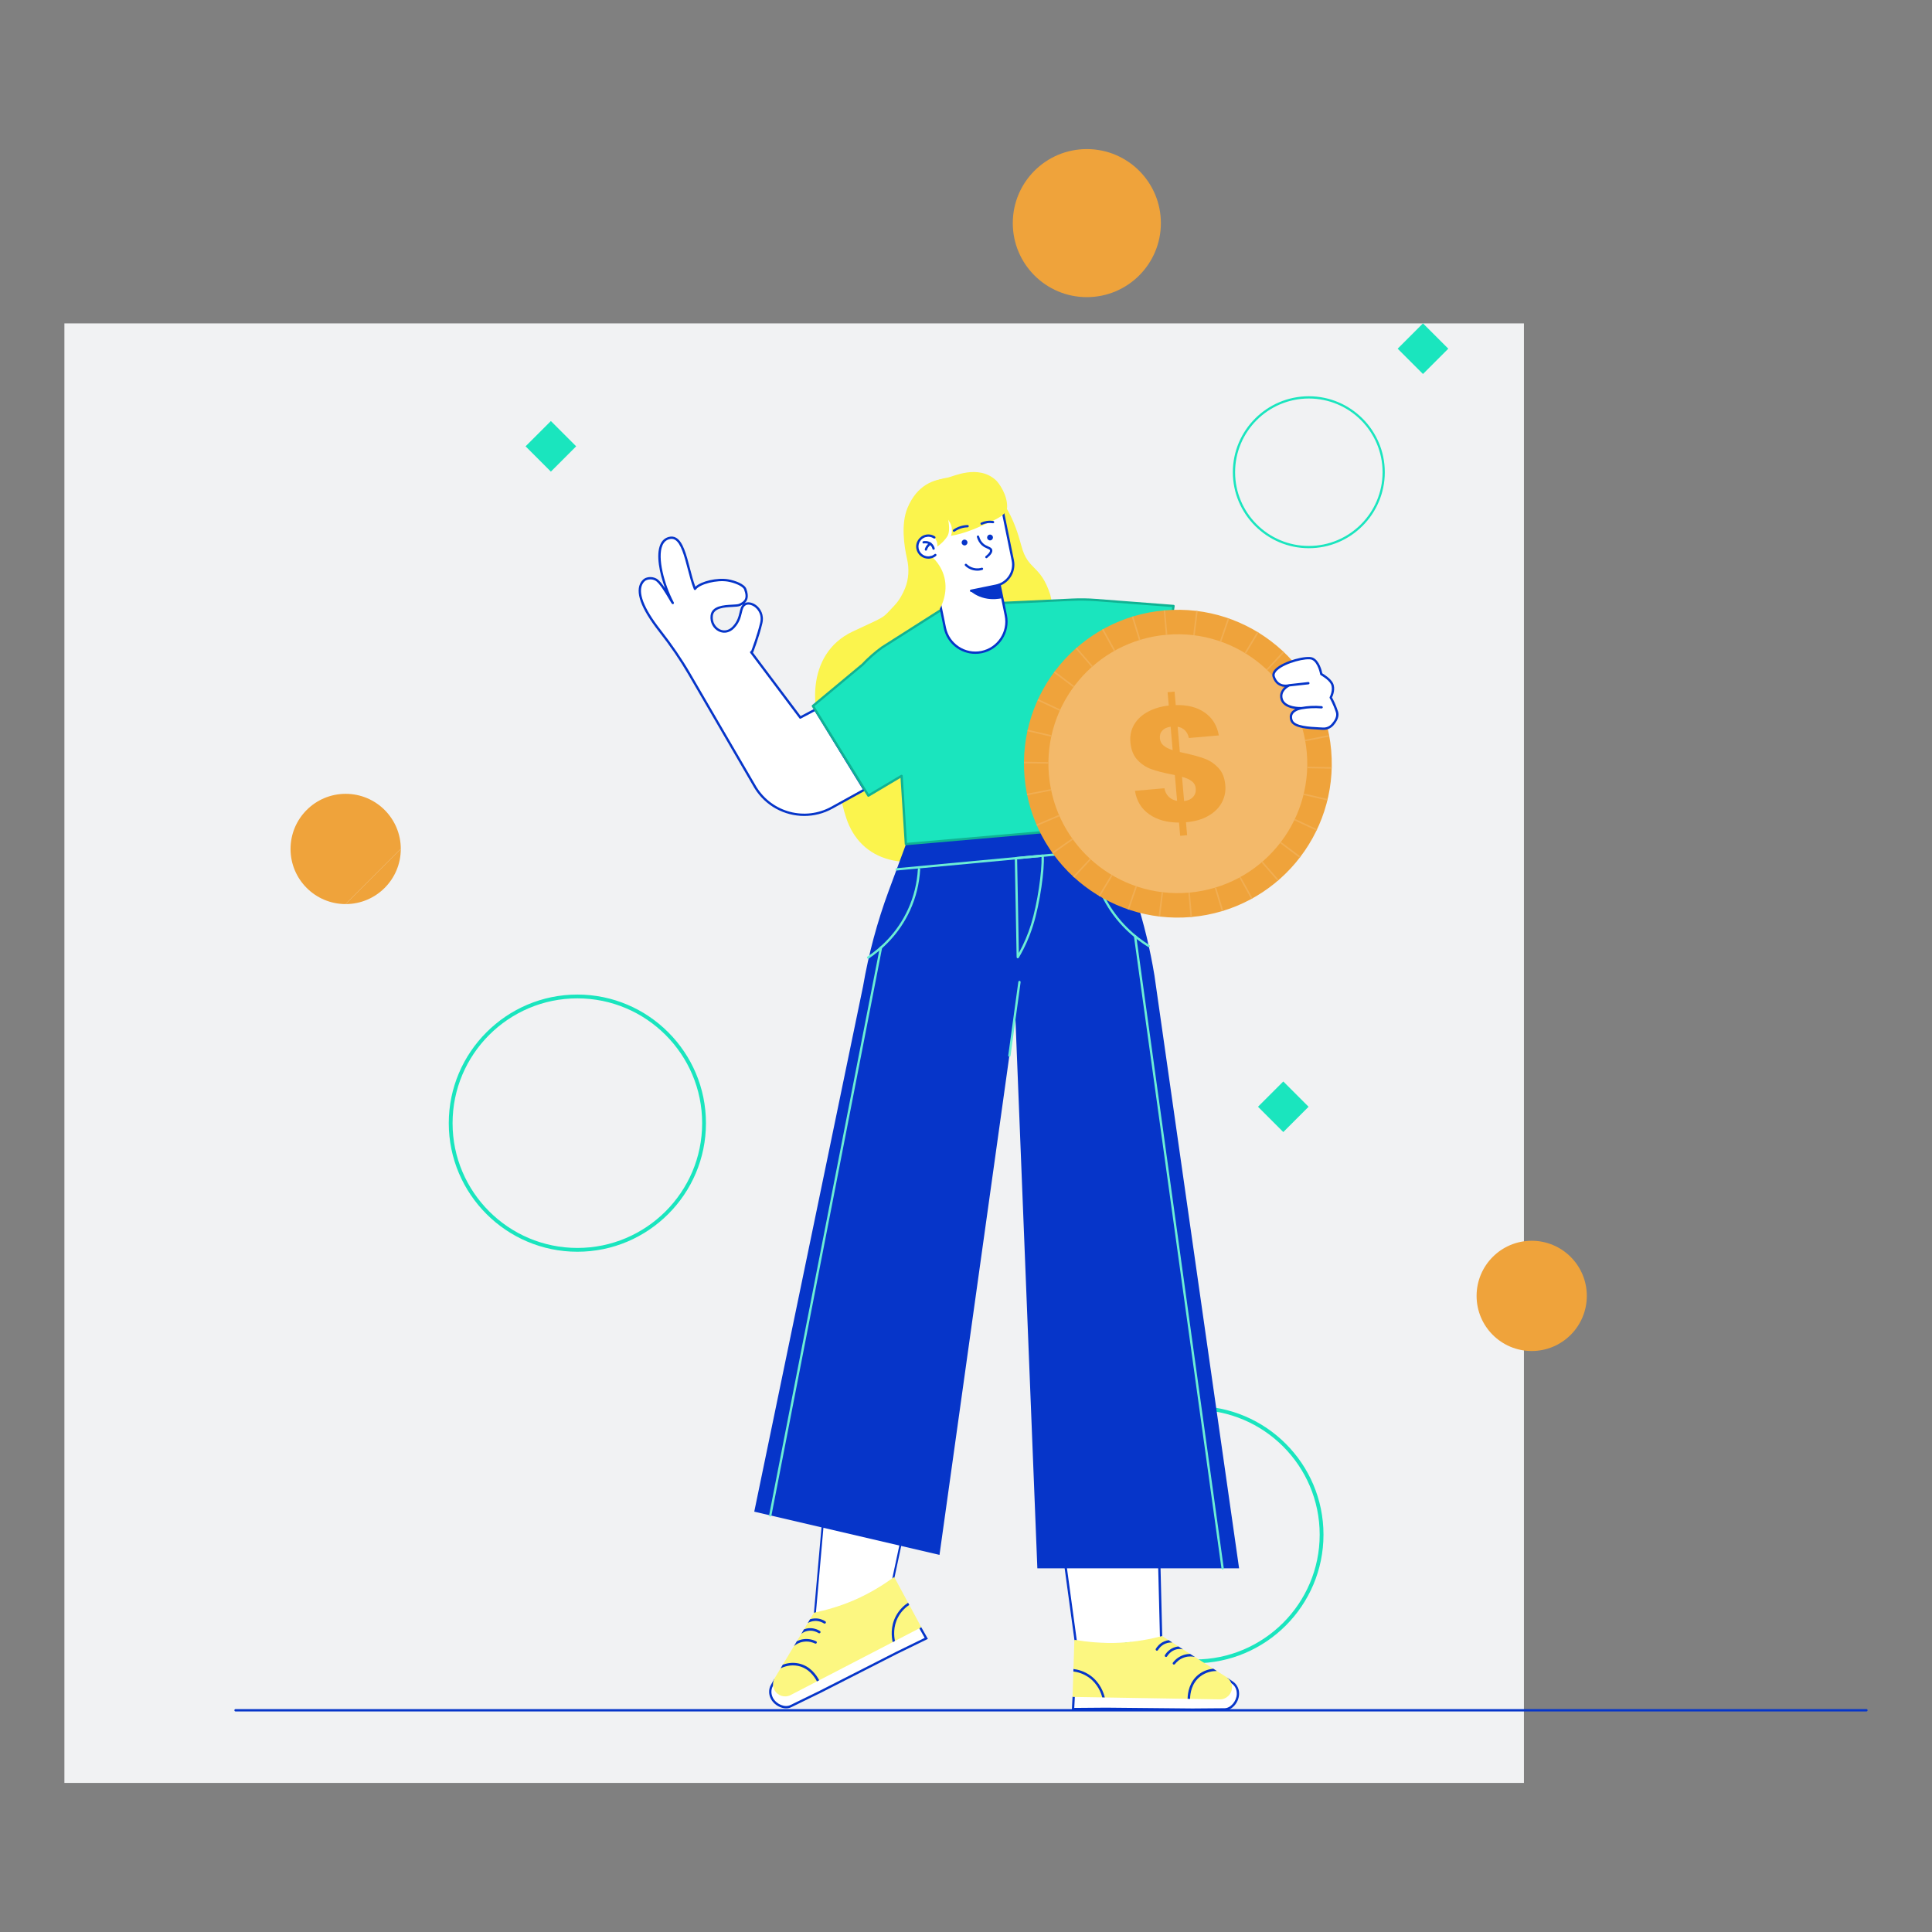 <?xml version="1.0" encoding="UTF-8"?>
<!DOCTYPE svg PUBLIC "-//W3C//DTD SVG 1.1//EN" "http://www.w3.org/Graphics/SVG/1.1/DTD/svg11.dtd">
<!-- Creator: CorelDRAW 2020 (64-Bit) -->
<svg xmlns="http://www.w3.org/2000/svg" xml:space="preserve" width="600px" height="600px" version="1.1" style="shape-rendering:geometricPrecision; text-rendering:geometricPrecision; image-rendering:optimizeQuality; fill-rule:evenodd; clip-rule:evenodd"
viewBox="0 0 600 600"
 xmlns:xlink="http://www.w3.org/1999/xlink"
 xmlns:xodm="http://www.corel.com/coreldraw/odm/2003">
 <rect x="0" y="0" width="600" height="600" fill="#808080" stroke="none"/>
 <defs>
  <style type="text/css">
   <![CDATA[
    .fil5 {fill:#0635C9;fill-rule:nonzero}
    .fil8 {fill:#10B293;fill-rule:nonzero}
    .fil1 {fill:#1AE5BE;fill-rule:nonzero}
    .fil3 {fill:#6CEED5;fill-rule:nonzero}
    .fil2 {fill:#EFA33B;fill-rule:nonzero}
    .fil10 {fill:#F1AE53;fill-rule:nonzero}
    .fil0 {fill:#F1F2F3;fill-rule:nonzero}
    .fil9 {fill:#F3B96A;fill-rule:nonzero}
    .fil7 {fill:#FBF44D;fill-rule:nonzero}
    .fil6 {fill:#FCF781;fill-rule:nonzero}
    .fil4 {fill:white;fill-rule:nonzero}
   ]]>
  </style>
 </defs>
 <g id="Capa_x0020_1">
  <g id="_2303272042464">
   <polygon class="fil0" points="473.27,553.7 20,553.7 20,100.43 473.27,100.43 "/>
   <path class="fil1" d="M406.47 123.76c-12.63,0 -22.9,10.27 -22.9,22.89 0,12.63 10.27,22.9 22.9,22.9 12.63,0 22.9,-10.27 22.9,-22.9 0,-12.62 -10.27,-22.89 -22.9,-22.89zm0 46.49c-13.01,0 -23.6,-10.59 -23.6,-23.6 0,-13.01 10.59,-23.59 23.6,-23.59 13.01,0 23.59,10.58 23.59,23.59 0,13.01 -10.58,23.6 -23.59,23.6z"/>
   <path class="fil1" d="M371.09 437.85c-21.37,0 -38.76,17.38 -38.76,38.75 0,21.37 17.39,38.76 38.76,38.76 21.37,0 38.75,-17.39 38.75,-38.76 0,-21.37 -17.38,-38.75 -38.75,-38.75zm0 78.69c-22.02,0 -39.94,-17.92 -39.94,-39.94 0,-22.02 17.92,-39.93 39.94,-39.93 22.02,0 39.93,17.91 39.93,39.93 0,22.02 -17.91,39.94 -39.93,39.94z"/>
   <path class="fil2" d="M360.52 69.29c0,12.7 -10.3,22.99 -23,22.99 -12.7,0 -22.99,-10.29 -22.99,-22.99 0,-12.7 10.29,-22.99 22.99,-22.99 12.7,0 23,10.29 23,22.99z"/>
   <path class="fil2" d="M492.8 402.45c0,9.45 -7.66,17.12 -17.12,17.12 -9.45,0 -17.11,-7.67 -17.11,-17.12 0,-9.45 7.66,-17.12 17.11,-17.12 9.46,0 17.12,7.67 17.12,17.12z"/>
   <polygon class="fil1" points="398.54,351.57 390.68,343.71 398.54,335.86 406.39,343.71 "/>
   <polygon class="fil1" points="171.08,146.47 163.22,138.61 171.08,130.76 178.93,138.61 "/>
   <polygon class="fil1" points="441.92,116.15 434.06,108.29 441.92,100.43 449.78,108.29 "/>
   <path class="fil3" d="M188.56 196.11c0,0.1 -0.02,0.17 -0.04,0.23l0.04 -0.23z"/>
   <path class="fil4" d="M285.47 505.64l1.7 3.02 -40.93 20.49c0,0 -3.06,2.16 -5.86,-1.33 -2.79,-3.48 2.31,-8.45 2.31,-8.45l42.78 -13.73z"/>
   <path class="fil4" d="M256.17 462.48l-2.84 38.49c0,0 5.61,-1 13.28,-4.62 7.68,-3.62 11.1,-6.6 11.1,-6.6l4.94 -24.41 -26.12 -3.14c-0.18,-0.02 -0.34,0.11 -0.36,0.28z"/>
   <path class="fil5" d="M288.16 508.97l-9.58 4.67 -23.86 12.17 -0.51 0.24 -8.48 4.14c-2.02,0.99 -5.02,-0.21 -6.28,-2.52 -0.08,-0.14 -0.14,-0.28 -0.2,-0.42 -0.25,-0.56 -0.39,-1.17 -0.39,-1.8 -0.02,-0.76 0.17,-1.5 0.53,-2.14l1 -1.79c0.1,-0.16 0.31,-0.23 0.48,-0.13 0.17,0.09 0.23,0.31 0.14,0.48l-1 1.79c-0.3,0.53 -0.45,1.15 -0.44,1.78 0,0.54 0.12,1.05 0.33,1.53 0.05,0.13 0.11,0.24 0.17,0.36 1.08,1.96 3.67,3.04 5.35,2.22l8.99 -4.38 23.86 -12.16 8.9 -4.35 -1.7 -3.02c-0.1,-0.17 -0.04,-0.38 0.13,-0.48 0.17,-0.1 0.39,-0.03 0.48,0.14l2.08 3.67z"/>
   <path class="fil5" d="M277.68 490.34c-0.03,0.03 -0.07,0.05 -0.11,0.07 -0.18,0.07 -0.39,-0.02 -0.46,-0.21l6.08 -28.51c-0.07,-0.18 0.02,-0.39 0.21,-0.46 0.19,-0.07 0.39,0.03 0.46,0.21l-6.08 28.51c0.06,0.14 0.01,0.3 -0.1,0.39z"/>
   <path class="fil5" d="M253.33 500.97c-0.02,0.02 -0.05,0.04 -0.07,0.05 -0.18,0.09 -0.4,0.02 -0.48,-0.16l3.66 -41.46c0.1,-0.26 -0.01,-0.39 0.17,-0.48 0,0 0,0 0,0 0.23,-0.11 0.49,0.11 0.45,0.36l-3.64 41.26c0.07,0.15 0.03,0.33 -0.09,0.43z"/>
   <path class="fil6" d="M277.71 489.75l4.3 7.99 0.01 0.02 0.27 0.49 0.09 0.16 3.74 6.96 -8.18 4.25 -0.7 0.36 -22.84 11.84 -0.25 0.13 -0.01 0.01 -0.43 0.22 -0.05 0.02 -0.01 0.01 -8.11 4.2c-1.84,0.95 -4.1,0.23 -5.05,-1.6 -0.06,-0.11 -0.11,-0.23 -0.15,-0.34 -0.2,-0.49 -0.29,-1 -0.27,-1.52 0.02,-0.64 0.21,-1.27 0.55,-1.83l1.8 -2.99 0.68 -1.15 1.57 -2.61 0.02 -0.02 0.28 -0.48 1.6 -2.67 0 0 0.29 -0.48 0.03 -0.04 0.22 -0.37 0.06 -0.12 0.31 -0.5 0.64 -1.07 0.02 -0.03 0.29 -0.48 0.41 -0.7c0,0 0,0 0.01,-0.01l0.83 -1.39 0.08 -0.12 0.01 -0.01 0.2 -0.34 0.08 -0.14 0.8 -1.34 0.01 0 0.7 -1.18 1.22 -2.03c3.48,-0.73 8,-1.96 12.6,-3.95 5.03,-2.18 9.28,-4.94 12.33,-7.15z"/>
   <path class="fil5" d="M254.4 521.82l-0.25 0.13 -0.01 0.01 -0.43 0.22c-0.81,-1.58 -2.6,-4.12 -5.84,-4.81 -2.37,-0.51 -4.41,0.23 -5.45,0.76l0.68 -1.15c1.23,-0.44 2.97,-0.8 4.93,-0.38 3.54,0.76 5.48,3.51 6.37,5.22z"/>
   <path class="fil5" d="M253.63 510.23c-0.02,0.05 -0.05,0.09 -0.09,0.13 -0.12,0.1 -0.28,0.13 -0.43,0.05 -0.65,-0.32 -1.99,-0.81 -3.64,-0.54 -1.34,0.21 -2.31,0.84 -2.9,1.33l0.29 -0.48 0.03 -0.04 0.22 -0.37 0.06 -0.12 0.31 -0.5c0.53,-0.26 1.15,-0.48 1.87,-0.6 1.86,-0.3 3.37,0.26 4.1,0.62 0.2,0.1 0.28,0.33 0.18,0.52z"/>
   <path class="fil5" d="M254.77 507.05c-0.02,0.04 -0.05,0.07 -0.08,0.09 -0.12,0.11 -0.31,0.13 -0.46,0.04 -0.51,-0.32 -1.88,-1.02 -3.53,-0.66 -0.67,0.14 -1.3,0.44 -1.85,0.88l0.83 -1.39c0.28,-0.11 0.56,-0.19 0.85,-0.26 1.93,-0.42 3.52,0.4 4.11,0.76 0.18,0.12 0.24,0.36 0.13,0.54z"/>
   <path class="fil5" d="M256.43 504.06c-0.02,0.03 -0.04,0.06 -0.07,0.08 -0.13,0.11 -0.32,0.13 -0.47,0.03 -0.5,-0.32 -1.53,-0.84 -2.87,-0.77 -0.95,0.05 -1.69,0.38 -2.16,0.66l0.7 -1.18c0.46,-0.15 0.94,-0.24 1.41,-0.26 1.57,-0.09 2.77,0.52 3.34,0.89 0.18,0.12 0.23,0.36 0.12,0.55z"/>
   <path class="fil5" d="M282.01 497.74l0.01 0.02 0.27 0.49 0.09 0.16c-1.08,0.72 -2.47,1.93 -3.47,3.81 -1.6,2.99 -1.27,5.97 -0.97,7.4l-0.7 0.36c-0.33,-1.41 -0.8,-4.76 1,-8.12 1.09,-2.04 2.61,-3.36 3.77,-4.12z"/>
   <path class="fil4" d="M333.8 526.94l-0.18 3.47 45.77 0.11c0,0 3.7,0.56 4.65,-3.8 0.95,-4.37 -5.83,-6.55 -5.83,-6.55l-44.41 6.77z"/>
   <path class="fil4" d="M359.5 484.17l0.99 24.27c0,0 -5.47,1.6 -13.95,1.78 -8.49,0.18 -12.88,-0.96 -12.88,-0.96l-3.85 -28.28 29.69 3.19z"/>
   <path class="fil5" d="M332.87 531.12l10.66 -0.08 26.78 0.26 0.56 -0.01 9.44 -0.07c2.25,-0.02 4.4,-2.43 4.5,-5.06 0,-0.16 0,-0.31 -0.01,-0.46 -0.02,-0.61 -0.17,-1.22 -0.45,-1.79 -0.33,-0.68 -0.82,-1.26 -1.43,-1.67l-1.69 -1.16c-0.16,-0.11 -0.38,-0.07 -0.49,0.09 -0.11,0.16 -0.07,0.39 0.09,0.5l1.69 1.15c0.51,0.35 0.92,0.83 1.2,1.4 0.23,0.48 0.35,0.99 0.37,1.52 0.01,0.13 0.02,0.26 0.01,0.4 -0.09,2.23 -1.93,4.36 -3.8,4.37l-10 0.08 -26.77 -0.26 -9.91 0.08 0.18 -3.47c0.01,-0.19 -0.14,-0.36 -0.33,-0.37 -0.2,-0.01 -0.37,0.14 -0.38,0.33l-0.22 4.22z"/>
   <path class="fil5" d="M333.96 509.78c0.04,0 0.08,0.01 0.12,0 0.2,-0.02 0.34,-0.19 0.32,-0.39l-4.53 -33.29c-0.02,-0.2 -0.2,-0.34 -0.4,-0.32 -0.19,0.02 -0.34,0.2 -0.32,0.39l4.54 33.29c0.01,0.16 0.12,0.28 0.27,0.32z"/>
   <path class="fil5" d="M360.49 508.44c0.03,0.01 0.06,0.01 0.09,0.01 0.2,0 0.36,-0.16 0.36,-0.36l-0.72 -29.03c0,-0.2 -0.16,-0.36 -0.36,-0.36 -0.2,0 -0.36,0.16 -0.36,0.36l0.72 29.04c0,0.16 0.11,0.3 0.27,0.34z"/>
   <path class="fil6" d="M333.66 509.26l-0.29 9.06 0 0.03 -0.02 0.55 -0.01 0.19 -0.25 7.9 9.22 0.15 0.79 0.02 25.71 0.43 0.29 0 0.01 0 0.48 0.01 0.06 0 0.02 0 9.13 0.15c2.07,0.03 3.77,-1.62 3.81,-3.68 0,-0.13 -0.01,-0.26 -0.02,-0.38 -0.04,-0.52 -0.19,-1.02 -0.44,-1.48 -0.3,-0.56 -0.75,-1.04 -1.3,-1.39l-2.95 -1.88 -1.12 -0.72 -2.56 -1.64 -0.03 -0.01 -0.47 -0.3 -2.62 -1.68 0 0 -0.47 -0.3 -0.05 -0.03 -0.36 -0.23 -0.11 -0.07 -0.5 -0.32 -1.05 -0.67 -0.03 -0.02 -0.47 -0.3 -0.68 -0.44 -0.01 -0.01 -1.37 -0.87 -0.12 -0.07 -0.02 -0.01 -0.33 -0.22 -0.13 -0.08 -1.32 -0.84 0 -0.01 -1.16 -0.73 -2 -1.28c-3.43,0.89 -8.02,1.81 -13.03,2.08 -5.47,0.28 -10.51,-0.29 -14.23,-0.91z"/>
   <path class="fil5" d="M368.82 527.59l0.28 0 0.01 0 0.48 0.01c0.03,-1.78 0.5,-4.85 3.09,-6.91 1.9,-1.51 4.05,-1.76 5.22,-1.75l-1.12 -0.72c-1.3,0.15 -3.02,0.6 -4.59,1.85 -2.83,2.26 -3.34,5.59 -3.37,7.52z"/>
   <path class="fil5" d="M364.34 516.87c0.05,0.04 0.09,0.06 0.14,0.07 0.15,0.04 0.31,-0.01 0.41,-0.14 0.44,-0.58 1.42,-1.62 3.02,-2.11 1.29,-0.4 2.44,-0.28 3.19,-0.1l-0.47 -0.3 -0.05 -0.03 -0.36 -0.23 -0.11 -0.07 -0.5 -0.32c-0.59,0 -1.25,0.09 -1.94,0.3 -1.8,0.56 -2.9,1.73 -3.4,2.38 -0.13,0.18 -0.1,0.42 0.07,0.55z"/>
   <path class="fil5" d="M361.91 514.53c0.04,0.02 0.07,0.03 0.11,0.04 0.16,0.05 0.34,-0.02 0.43,-0.17 0.32,-0.51 1.23,-1.75 2.87,-2.17 0.66,-0.16 1.36,-0.17 2.05,-0.02l-1.37 -0.88c-0.29,0.03 -0.59,0.07 -0.88,0.15 -1.91,0.48 -2.97,1.92 -3.34,2.51 -0.11,0.18 -0.05,0.42 0.13,0.54z"/>
   <path class="fil5" d="M359.09 512.59c0.03,0.01 0.07,0.03 0.1,0.04 0.17,0.04 0.34,-0.03 0.43,-0.18 0.31,-0.51 1,-1.44 2.23,-1.98 0.87,-0.37 1.68,-0.41 2.23,-0.37l-1.16 -0.73c-0.47,0.07 -0.94,0.2 -1.38,0.39 -1.43,0.62 -2.24,1.7 -2.59,2.29 -0.11,0.19 -0.04,0.42 0.14,0.54z"/>
   <path class="fil5" d="M333.37 518.32l0 0.03 -0.02 0.55 -0.01 0.19c1.28,0.16 3.08,0.63 4.81,1.86 2.76,1.97 3.8,4.78 4.16,6.19l0.79 0.02c-0.34,-1.41 -1.41,-4.62 -4.51,-6.83 -1.89,-1.34 -3.84,-1.84 -5.22,-2.01z"/>
   <path class="fil7" d="M281.7 173.63c0.69,3 0.53,6.16 -0.61,9.02 -0.73,1.82 -1.79,3.78 -3.32,5.39 -4.07,4.29 -2.1,3 -12.9,8.06 -15.04,7.04 -13.19,26.14 -7.83,34.71 5.37,8.58 1.99,11.96 5.8,23.33 4.4,13.08 18.17,18 38.6,9.03 20.42,-8.97 27.77,-69.17 24.69,-78.59 -3.07,-9.42 -6.88,-7.26 -8.93,-15.06 -2.05,-7.81 -5.23,-14.57 -10.13,-17.57 -4.89,-2.99 -19.45,-7.96 -25.21,5.72 -2.12,5.01 -1.08,11.91 -0.16,15.96z"/>
   <path class="fil5" d="M234.24 469.46l57.53 13.42 23.52 -168.02 6.87 172.2 62.65 0 -26.28 -184.07c-1.33,-8.15 -3.27,-16.19 -5.8,-24.05l-5.7 -22.53 -65.65 5.71 -5.39 14.55c-3.56,9.63 -6.23,19.56 -7.97,29.68l-33.78 163.11z"/>
   <path class="fil3" d="M313.47 328.18c-0.01,0 -0.03,0 -0.05,0 -0.19,-0.03 -0.33,-0.21 -0.3,-0.41l3.13 -22.84c0.02,-0.2 0.21,-0.33 0.4,-0.31 0.2,0.03 0.33,0.21 0.31,0.41l-3.13 22.84c-0.03,0.18 -0.18,0.31 -0.36,0.31z"/>
   <path class="fil3" d="M278.46 270.34c-0.18,0 -0.33,-0.14 -0.35,-0.32 -0.02,-0.2 0.12,-0.37 0.32,-0.39l70.33 -6.59c0.21,-0.02 0.38,0.13 0.4,0.33 0.01,0.19 -0.13,0.37 -0.33,0.39l-70.33 6.58c-0.01,0 -0.02,0 -0.04,0z"/>
   <path class="fil3" d="M315.88 266.84c0.09,4.48 0.18,9.76 0.28,15.04 0.08,4.9 0.17,9.81 0.25,14.07 1.55,-2.81 2.81,-5.76 3.76,-8.8 2.07,-6.65 3.45,-16.7 3.29,-21.02l-7.58 0.71zm0.2 30.77c-0.03,0 -0.06,0 -0.09,-0.01 -0.15,-0.04 -0.26,-0.18 -0.27,-0.34 -0.09,-4.55 -0.19,-9.96 -0.28,-15.37 -0.1,-5.41 -0.19,-10.82 -0.29,-15.37 0,-0.18 0.14,-0.34 0.33,-0.36l8.29 -0.78c0.09,-0.01 0.19,0.02 0.27,0.09 0.07,0.06 0.11,0.15 0.12,0.25 0.27,4.23 -1.12,14.61 -3.31,21.64 -1.09,3.51 -2.59,6.9 -4.46,10.07 -0.06,0.12 -0.18,0.18 -0.31,0.18z"/>
   <path class="fil3" d="M269.62 297.73c-0.12,0 -0.23,-0.06 -0.3,-0.16 -0.11,-0.17 -0.07,-0.39 0.1,-0.5 3.87,-2.6 9.2,-7.26 12.59,-14.73 1.77,-3.89 2.79,-8.05 3.04,-12.38 0.01,-0.19 0.16,-0.35 0.38,-0.33 0.2,0.01 0.35,0.18 0.34,0.37 -0.26,4.42 -1.3,8.67 -3.1,12.63 -3.46,7.63 -8.9,12.39 -12.85,15.04 -0.06,0.04 -0.13,0.06 -0.2,0.06z"/>
   <path class="fil3" d="M356.75 294.14c-0.06,0 -0.13,-0.01 -0.18,-0.05 -4.14,-2.56 -9.92,-7.22 -13.94,-14.89 -2.4,-4.59 -3.83,-9.57 -4.24,-14.8 -0.02,-0.2 0.13,-0.37 0.33,-0.39 0.2,-0.01 0.37,0.14 0.38,0.33 0.41,5.13 1.81,10.02 4.17,14.52 3.94,7.53 9.61,12.11 13.67,14.62 0.17,0.11 0.22,0.33 0.12,0.49 -0.07,0.11 -0.19,0.17 -0.31,0.17z"/>
   <path class="fil3" d="M239.21 470.98c-0.02,0 -0.04,0 -0.07,0 -0.19,-0.04 -0.32,-0.23 -0.28,-0.42l34.39 -176.35c0.04,-0.19 0.23,-0.32 0.42,-0.28 0.19,0.04 0.32,0.23 0.28,0.42l-34.38 176.34c-0.04,0.17 -0.19,0.29 -0.36,0.29z"/>
   <path class="fil3" d="M379.7 487.42c-0.18,0 -0.33,-0.13 -0.36,-0.31l-27.18 -196.31c-0.02,-0.19 0.11,-0.38 0.31,-0.4 0.19,-0.03 0.38,0.11 0.4,0.3l27.18 196.31c0.03,0.2 -0.11,0.38 -0.3,0.41 -0.02,0 -0.03,0 -0.05,0z"/>
   <path class="fil4" d="M253.16 220.4l-4.63 2.44 -15.24 -20.29 0.27 -0.07c0,0 1.84,-4.68 2.85,-9 1.02,-4.32 -3.15,-6.91 -5,-5.82 -1.94,1.14 -0.73,4.11 -3.64,7.17 -2.92,3.05 -7.18,0.29 -6.75,-3.61 0.44,-3.9 7.22,-2.68 8.71,-3.39 1.48,-0.7 2.89,-1.62 1.71,-4.85 -0.49,-1.33 -3.4,-2.38 -5.33,-2.71 -3.53,-0.61 -8.94,0.72 -10.29,2.62 -2.55,-6.35 -3.19,-17.14 -8.08,-15.79 -5.44,1.51 -2.32,13.54 1.2,20.16 -0.54,-0.64 -3.4,-6.3 -5.29,-7.28 -1.39,-0.73 -2.96,-0.39 -3.64,0.24 -0.23,0.21 -0.45,0.44 -0.62,0.71 -2.23,3.42 1.27,9.53 5.52,14.96 3.35,4.28 6.45,8.74 9.18,13.43l20.52 35.24c4.97,8.09 15.43,10.85 23.74,6.26l10.09 -5.56 -15.28 -24.86z"/>
   <path class="fil5" d="M230.83 187.63c-0.3,0.2 -0.63,0.37 -0.95,0.53 -0.49,0.23 -1.36,0.28 -2.45,0.33 -2.44,0.13 -5.78,0.29 -6.05,2.77 -0.23,2.09 0.95,3.62 2.22,4.21 1.33,0.62 2.79,0.28 3.91,-0.89 1.49,-1.56 1.84,-3.07 2.16,-4.4 0.24,-1.02 0.45,-1.93 1.16,-2.55zm-28.85 -7.7c-0.76,0 -1.41,0.26 -1.73,0.55 -0.24,0.23 -0.42,0.43 -0.56,0.64 -1.75,2.69 0.15,7.72 5.51,14.55 3.58,4.58 6.59,8.99 9.2,13.47l20.52 35.24c4.88,7.94 15.1,10.63 23.26,6.13l9.75 -5.39 -14.9 -24.25 -4.33 2.29c-0.15,0.08 -0.35,0.04 -0.45,-0.1l-15.25 -20.3c-0.08,-0.1 -0.09,-0.22 -0.05,-0.34 0.04,-0.11 0.13,-0.2 0.25,-0.22l0.09 -0.03c0.34,-0.88 1.88,-4.99 2.78,-8.77 0.68,-2.89 -1.13,-4.48 -1.69,-4.9 -0.98,-0.72 -2.1,-0.94 -2.79,-0.53 -0.77,0.45 -0.96,1.26 -1.22,2.38 -0.32,1.34 -0.72,3.02 -2.34,4.72 -1.35,1.41 -3.12,1.8 -4.74,1.05 -1.8,-0.84 -2.86,-2.83 -2.62,-4.94 0.34,-3.08 4.18,-3.27 6.72,-3.4 0.94,-0.05 1.82,-0.1 2.18,-0.27 1.52,-0.72 2.59,-1.5 1.53,-4.41 -0.39,-1.06 -2.92,-2.11 -5.05,-2.48 -3.4,-0.58 -8.7,0.74 -9.93,2.47 -0.08,0.11 -0.21,0.17 -0.34,0.15 -0.13,-0.01 -0.24,-0.1 -0.29,-0.22 -0.76,-1.88 -1.35,-4.16 -1.92,-6.36 -1.02,-3.9 -2.07,-7.94 -3.95,-9.03 -0.53,-0.3 -1.12,-0.36 -1.78,-0.18 -0.97,0.27 -1.68,0.93 -2.12,1.96 -1.62,3.76 0.57,12.1 3.53,17.68 0.09,0.16 0.04,0.36 -0.11,0.47 -0.15,0.1 -0.36,0.07 -0.48,-0.07 -0.15,-0.18 -0.4,-0.61 -0.87,-1.41 -1.05,-1.78 -3,-5.11 -4.3,-5.78 -0.51,-0.27 -1.04,-0.37 -1.51,-0.37zm47.78 73.47c-6.1,0 -12.04,-3.09 -15.46,-8.65l-20.52 -35.25c-2.59,-4.45 -5.58,-8.83 -9.15,-13.38 -5.64,-7.21 -7.5,-12.38 -5.54,-15.39 0.17,-0.26 0.39,-0.51 0.68,-0.78 0.82,-0.75 2.56,-1.07 4.05,-0.29 0.83,0.43 1.81,1.66 2.71,3.01 -1.73,-4.72 -2.86,-10.33 -1.47,-13.54 0.53,-1.25 1.4,-2.04 2.59,-2.37 0.84,-0.24 1.63,-0.15 2.33,0.25 2.14,1.24 3.18,5.24 4.28,9.47 0.52,1.97 1.04,4 1.69,5.73 1.86,-1.73 6.76,-2.89 10.22,-2.3 1.95,0.34 5.04,1.39 5.61,2.95 0.9,2.47 0.35,3.73 -0.62,4.53 0.02,-0.02 0.05,-0.03 0.07,-0.04 0.93,-0.55 2.36,-0.32 3.57,0.57 1.36,1 2.58,3.01 1.96,5.64 -1.01,4.3 -2.85,9 -2.87,9.05 -0.01,0.03 -0.02,0.06 -0.04,0.08l14.79 19.69 4.36 -2.3c0.16,-0.09 0.37,-0.03 0.47,0.13l15.27 24.86c0.05,0.08 0.07,0.18 0.04,0.28 -0.02,0.09 -0.08,0.17 -0.17,0.22l-10.08 5.56c-2.78,1.54 -5.8,2.27 -8.77,2.27z"/>
   <path class="fil1" d="M280 241.32c-0.19,0 -0.35,-0.14 -0.36,-0.33l-0.62 -8.5c-0.02,-0.19 0.13,-0.37 0.33,-0.38 0.2,-0.01 0.37,0.13 0.38,0.33l0.62 8.5c0.02,0.19 -0.13,0.36 -0.33,0.38 -0.01,0 -0.02,0 -0.02,0z"/>
   <path class="fil1" d="M333.01 186.23l-21.44 1.01 -19.27 2.15 -18.37 11.69c-2.19,1.59 -4.23,3.38 -6.09,5.35l-15.39 12.82 17.23 27.84 10.32 -6.13 1.33 21.18 65.7 -5.73 -3.07 -35.09 15.98 -1.22 4.51 -31.91 -24.13 -1.85c-2.43,-0.18 -4.88,-0.22 -7.31,-0.11z"/>
   <path class="fil8" d="M280 240.6c0.05,0 0.11,0.02 0.16,0.05 0.11,0.05 0.19,0.16 0.19,0.29l1.32 20.81 64.97 -5.67 -3.03 -34.73c-0.01,-0.1 0.02,-0.19 0.08,-0.27 0.06,-0.07 0.15,-0.11 0.25,-0.12l15.68 -1.2 4.42 -31.24 -23.75 -1.82c-2.41,-0.18 -4.85,-0.22 -7.27,-0.11l-21.43 1.01 -19.16 2.14 -18.31 11.64c-2.15,1.56 -4.18,3.35 -6.02,5.3l-15.18 12.64 16.88 27.28 10.01 -5.95c0.06,-0.03 0.12,-0.05 0.19,-0.05zm1.33 21.9c-0.08,0 -0.17,-0.03 -0.23,-0.09 -0.07,-0.06 -0.12,-0.15 -0.13,-0.24l-1.3 -20.6 -9.8 5.83c-0.17,0.1 -0.39,0.05 -0.49,-0.12l-17.24 -27.85c-0.09,-0.15 -0.06,-0.35 0.08,-0.46l15.39 -12.81c1.84,-1.95 3.91,-3.77 6.11,-5.37l18.39 -11.7c0.05,-0.03 0.1,-0.05 0.15,-0.05l19.27 -2.16 21.46 -1c2.44,-0.12 4.92,-0.08 7.35,0.11l24.14 1.85c0.09,0 0.19,0.05 0.25,0.13 0.06,0.08 0.09,0.18 0.07,0.27l-4.51 31.91c-0.02,0.17 -0.16,0.3 -0.33,0.31l-15.61 1.19 3.04 34.72c0.01,0.1 -0.02,0.19 -0.09,0.27 -0.06,0.07 -0.14,0.11 -0.24,0.12l-65.7 5.74c-0.01,0 -0.02,0 -0.03,0z"/>
   <path class="fil2" d="M413.41 233.01c2.29,26.3 -17.16,49.48 -43.46,51.78 -26.3,2.29 -49.48,-17.16 -51.77,-43.46 -2.3,-26.3 17.16,-49.48 43.45,-51.77 26.3,-2.3 49.48,17.15 51.78,43.45z"/>
   <path class="fil9" d="M405.83 233.67c1.93,22.12 -14.43,41.61 -36.54,43.54 -22.11,1.93 -41.6,-14.43 -43.54,-36.54 -1.93,-22.11 14.43,-41.61 36.54,-43.54 22.12,-1.93 41.61,14.43 43.54,36.54z"/>
   <path class="fil10" d="M361.39 189.58l0.65 7.4c0.01,0.07 0.05,0.13 0.11,0.17 0.04,0 0.09,-0.01 0.15,-0.02 0.04,0 0.09,0 0.14,-0.01 0.05,-0.04 0.08,-0.11 0.08,-0.18l-0.65 -7.4c-0.08,0.01 -0.16,0.01 -0.24,0.02 -0.08,0 -0.16,0.01 -0.24,0.02z"/>
   <path class="fil10" d="M370.19 284.76l-0.65 -7.39c-0.01,-0.08 -0.05,-0.14 -0.1,-0.18 -0.05,0.01 -0.1,0.02 -0.15,0.02 -0.05,0 -0.1,0.01 -0.15,0.01 -0.05,0.05 -0.08,0.11 -0.07,0.19l0.64 7.4c0.08,-0.01 0.16,-0.02 0.24,-0.02 0.08,-0.01 0.16,-0.02 0.24,-0.03z"/>
   <path class="fil10" d="M353.67 198.66c0.02,0.07 0.08,0.12 0.14,0.15 0.1,-0.03 0.19,-0.07 0.29,-0.09 0.03,-0.06 0.05,-0.13 0.03,-0.2l-2.17 -7.11c-0.16,0.05 -0.31,0.1 -0.46,0.15l2.17 7.1z"/>
   <path class="fil10" d="M377.73 275.74c-0.03,-0.07 -0.08,-0.12 -0.15,-0.14 -0.09,0.02 -0.19,0.06 -0.28,0.09 -0.04,0.06 -0.05,0.12 -0.03,0.19l2.17 7.11c0.15,-0.05 0.3,-0.1 0.46,-0.14l-2.17 -7.11z"/>
   <path class="fil10" d="M345.84 202.06c0.04,0.07 0.11,0.11 0.19,0.12 0.08,-0.05 0.16,-0.09 0.24,-0.14 0.03,-0.06 0.03,-0.14 -0.01,-0.21l-3.6 -6.5c-0.14,0.08 -0.28,0.16 -0.42,0.24l3.6 6.49z"/>
   <path class="fil10" d="M389 278.96l-3.6 -6.49c-0.03,-0.07 -0.1,-0.11 -0.17,-0.12 -0.09,0.05 -0.17,0.09 -0.25,0.14 -0.03,0.06 -0.03,0.14 0.01,0.21l3.6 6.49c0.14,-0.07 0.28,-0.15 0.41,-0.23l0 0z"/>
   <path class="fil10" d="M338.92 207.04c0.05,0.06 0.12,0.08 0.19,0.08 0.07,-0.07 0.15,-0.13 0.22,-0.19 0.02,-0.07 0,-0.15 -0.05,-0.2l-4.87 -5.61c0,0 0,0 0,0 -0.12,0.1 -0.24,0.21 -0.36,0.31l4.87 5.61z"/>
   <path class="fil10" d="M397.12 273.27l-4.87 -5.6c-0.06,-0.06 -0.13,-0.09 -0.2,-0.08 -0.07,0.06 -0.14,0.12 -0.22,0.18 -0.01,0.07 0,0.15 0.05,0.21l4.88 5.61c0,0 0,0 0,0 0.12,-0.11 0.24,-0.21 0.36,-0.32l0 0z"/>
   <path class="fil10" d="M333.2 213.35c0.05,0.03 0.11,0.05 0.17,0.04 0.01,0 0.03,-0.01 0.04,-0.01 0.06,-0.08 0.12,-0.16 0.17,-0.24 0,-0.06 -0.03,-0.13 -0.09,-0.18l-5.93 -4.47c-0.1,0.13 -0.19,0.26 -0.29,0.39l5.93 4.47z"/>
   <path class="fil10" d="M403.89 266.03l-5.93 -4.47c-0.06,-0.05 -0.12,-0.06 -0.19,-0.04 -0.06,0.08 -0.13,0.15 -0.19,0.23 0,0.07 0.03,0.14 0.09,0.19l5.93 4.47c0.1,-0.13 0.2,-0.25 0.29,-0.38z"/>
   <path class="fil10" d="M328.93 220.69c0.04,0.02 0.09,0.03 0.13,0.02 0.03,0 0.05,-0.01 0.08,-0.03 0.04,-0.09 0.08,-0.17 0.12,-0.26 -0.01,-0.07 -0.06,-0.13 -0.12,-0.16l-6.74 -3.15c0,0 0,0 0,0 -0.07,0.15 -0.13,0.29 -0.2,0.44l6.73 3.14z"/>
   <path class="fil10" d="M402.31 254.39c-0.07,-0.03 -0.15,-0.02 -0.21,0.01 -0.04,0.09 -0.08,0.17 -0.12,0.26 0.01,0.07 0.06,0.13 0.13,0.17l6.73 3.13c0.06,-0.14 0.13,-0.28 0.2,-0.43l-6.73 -3.14z"/>
   <path class="fil10" d="M326.3 228.76c0.03,0 0.05,0 0.07,0 0.05,0 0.09,-0.02 0.12,-0.05 0.02,-0.1 0.05,-0.2 0.07,-0.3 -0.03,-0.06 -0.08,-0.1 -0.15,-0.12l-7.25 -1.68c-0.03,0.16 -0.07,0.31 -0.1,0.47l7.24 1.68z"/>
   <path class="fil10" d="M405.08 246.46c-0.07,-0.02 -0.14,0 -0.2,0.05 -0.02,0.09 -0.04,0.19 -0.07,0.28 0.03,0.06 0.09,0.12 0.16,0.14l7.24 1.67c0.04,-0.16 0.08,-0.31 0.11,-0.47l-7.24 -1.67z"/>
   <path class="fil10" d="M325.45 237.17c0.06,-0.01 0.12,-0.04 0.16,-0.09 0,-0.1 -0.01,-0.21 -0.01,-0.31 -0.04,-0.05 -0.1,-0.08 -0.17,-0.08l-7.43 -0.13c0,0 0,0 0,0 0,0.16 0,0.32 0,0.48l7.42 0.13c0.01,0 0.02,0 0.03,0z"/>
   <path class="fil10" d="M406.15 238.11c-0.08,0 -0.14,0.03 -0.18,0.08 -0.01,0.1 -0.01,0.2 -0.02,0.3 0.05,0.06 0.11,0.1 0.19,0.1l7.42 0.13c0.01,-0.16 0.01,-0.32 0.02,-0.48l-7.43 -0.13z"/>
   <path class="fil10" d="M319.01 246.98l7.29 -1.42c0.08,-0.01 0.13,-0.06 0.17,-0.12 -0.02,-0.1 -0.05,-0.2 -0.07,-0.3 -0.05,-0.04 -0.12,-0.06 -0.19,-0.05l-7.29 1.42c0,0 -0.01,0 -0.01,0 0.03,0.15 0.07,0.31 0.1,0.47z"/>
   <path class="fil10" d="M412.76 228.28l-0.01 0 -7.29 1.42c-0.07,0.01 -0.12,0.06 -0.16,0.11 0.02,0.1 0.03,0.21 0.05,0.31 0.05,0.04 0.11,0.06 0.17,0.05 0.01,0 0.02,0 0.03,0l7.29 -1.42c-0.03,-0.16 -0.05,-0.31 -0.08,-0.47z"/>
   <path class="fil10" d="M328.89 253.57c0.08,-0.03 0.12,-0.09 0.14,-0.16 -0.04,-0.09 -0.08,-0.18 -0.12,-0.27 -0.06,-0.03 -0.13,-0.04 -0.2,-0.01l-6.85 2.91c0.07,0.14 0.13,0.29 0.19,0.44l6.84 -2.91z"/>
   <path class="fil10" d="M409.88 218.69l-6.84 2.91c-0.07,0.02 -0.11,0.08 -0.13,0.14 0.04,0.1 0.08,0.19 0.12,0.29 0.04,0.01 0.08,0.03 0.12,0.02 0.03,0 0.05,0 0.08,-0.01l6.84 -2.91c-0.06,-0.15 -0.13,-0.29 -0.19,-0.44z"/>
   <path class="fil10" d="M333.09 260.85c0.06,-0.04 0.1,-0.1 0.1,-0.17 -0.06,-0.08 -0.11,-0.17 -0.17,-0.25 -0.07,-0.02 -0.14,-0.01 -0.2,0.03l-6.09 4.26c0,0 0,0 0,0.01 0.09,0.12 0.18,0.25 0.28,0.38l6.08 -4.26z"/>
   <path class="fil10" d="M405.05 209.89l-6.09 4.27c-0.06,0.04 -0.09,0.11 -0.1,0.18 0.06,0.08 0.12,0.16 0.17,0.24 0.03,0.01 0.06,0.02 0.09,0.01 0.04,0 0.08,-0.01 0.12,-0.04l6.08 -4.26c-0.09,-0.13 -0.18,-0.27 -0.27,-0.4l0 0z"/>
   <path class="fil10" d="M338.69 267.09c0.05,-0.05 0.06,-0.13 0.05,-0.2 -0.07,-0.07 -0.15,-0.13 -0.22,-0.2 -0.07,0 -0.14,0.02 -0.18,0.08l-5.07 5.42c0,0.01 0,0.01 0,0.01 0.12,0.11 0.23,0.21 0.35,0.32l5.07 -5.43z"/>
   <path class="fil10" d="M393.41 207.73c-0.05,0.06 -0.07,0.13 -0.06,0.19 0.07,0.07 0.14,0.14 0.21,0.21 0.01,0 0.03,0 0.04,0 0.06,0 0.12,-0.03 0.16,-0.07l5.06 -5.43c-0.11,-0.11 -0.23,-0.22 -0.35,-0.33l-5.06 5.43z"/>
   <path class="fil10" d="M341.61 278.4l3.83 -6.36c0.04,-0.07 0.04,-0.15 0.01,-0.22 -0.08,-0.04 -0.17,-0.09 -0.25,-0.14 -0.07,0.01 -0.13,0.04 -0.17,0.11l-3.83 6.37c0,0 0,0 0,0 0.14,0.08 0.27,0.16 0.41,0.24 0,0 0,0 0,0z"/>
   <path class="fil10" d="M386.62 202.59c-0.04,0.07 -0.04,0.14 -0.02,0.2 0.09,0.05 0.18,0.1 0.26,0.16 0.07,-0.01 0.13,-0.05 0.17,-0.11l3.83 -6.37c-0.14,-0.08 -0.28,-0.16 -0.41,-0.25l-3.83 6.37z"/>
   <path class="fil10" d="M353.05 275.49c0.02,-0.07 0.01,-0.15 -0.03,-0.21 -0.09,-0.03 -0.18,-0.06 -0.27,-0.09 -0.07,0.02 -0.13,0.07 -0.15,0.14l-2.42 7.02c0,0.01 0,0.01 0,0.01 0.15,0.05 0.3,0.1 0.45,0.15l2.42 -7.02z"/>
   <path class="fil10" d="M378.9 198.98c-0.03,0.07 -0.01,0.15 0.03,0.21 0.08,0.03 0.17,0.06 0.26,0.09 0.07,-0.02 0.13,-0.07 0.16,-0.14l2.42 -7.03c-0.15,-0.05 -0.3,-0.1 -0.45,-0.15l-2.42 7.02z"/>
   <path class="fil10" d="M361.2 277.29c0.01,-0.07 -0.02,-0.14 -0.06,-0.19 -0.1,-0.01 -0.2,-0.03 -0.3,-0.04 -0.06,0.03 -0.11,0.09 -0.12,0.17l-0.9 7.37c0.16,0.02 0.31,0.04 0.47,0.06l0.91 -7.37z"/>
   <path class="fil10" d="M370.58 197.08c-0.01,0.07 0.01,0.14 0.06,0.19 0.1,0.01 0.2,0.03 0.3,0.04 0.06,-0.03 0.1,-0.09 0.11,-0.17l0.91 -7.37c-0.16,-0.02 -0.32,-0.05 -0.48,-0.06l-0.9 7.37z"/>
   <path class="fil2" d="M370.52 247.5c0.65,-0.72 0.92,-1.59 0.83,-2.63 -0.08,-0.94 -0.48,-1.69 -1.21,-2.25 -0.72,-0.56 -1.74,-1.02 -3.06,-1.38l0.66 7.54c1.21,-0.14 2.13,-0.57 2.78,-1.28zm-9.17 -15.97c0.67,0.57 1.62,1.05 2.83,1.45l-0.63 -7.29c-1.14,0.17 -2,0.56 -2.58,1.19 -0.59,0.63 -0.84,1.44 -0.75,2.44 0.08,0.91 0.45,1.65 1.13,2.21zm18.13 17.64c-0.87,1.67 -2.25,3.05 -4.15,4.16 -1.89,1.11 -4.23,1.79 -7.01,2.03l0.35 4.03 -2.16 0.18 -0.36 -4.12c-3.68,0.02 -6.75,-0.83 -9.21,-2.54 -2.47,-1.71 -3.96,-4.14 -4.47,-7.31l9.15 -0.8c0.19,1.07 0.63,1.94 1.32,2.63 0.68,0.68 1.56,1.11 2.62,1.29l-0.7 -8c-0.58,-0.11 -0.96,-0.2 -1.14,-0.25 -2.5,-0.49 -4.57,-1.03 -6.19,-1.61 -1.62,-0.59 -3.06,-1.54 -4.3,-2.87 -1.25,-1.33 -1.97,-3.16 -2.18,-5.51 -0.18,-2.04 0.23,-3.88 1.21,-5.53 0.99,-1.63 2.42,-2.95 4.29,-3.94 1.87,-0.99 4.02,-1.63 6.42,-1.9l-0.36 -4.13 2.16 -0.19 0.37 4.18c3.71,-0.09 6.73,0.7 9.07,2.37 2.34,1.67 3.78,4.02 4.31,7.05l-9.3 0.81c-0.22,-1 -0.63,-1.79 -1.22,-2.38 -0.59,-0.59 -1.35,-0.96 -2.27,-1.12l0.68 7.85 1.61 0.36c2.51,0.56 4.56,1.13 6.15,1.72 1.59,0.59 2.99,1.54 4.22,2.85 1.23,1.31 1.95,3.1 2.14,5.38 0.17,1.88 -0.18,3.65 -1.05,5.31z"/>
   <path class="fil4" d="M287.68 166.24c-1.84,0.38 -3.03,2.18 -2.66,4.02 0.38,1.85 2.18,3.04 4.02,2.66l2.54 12.44 1.94 9.46c1.06,5.23 6.16,8.6 11.39,7.53 5.22,-1.07 8.6,-6.17 7.53,-11.39l-1.97 -9.54c2.99,-1.14 4.8,-4.3 4.14,-7.53l-2.99 -14.61c-1.37,-6.72 -7.93,-11.06 -14.66,-9.69l0 0c-6.72,1.38 -11.06,7.94 -9.69,14.66l0.41 1.99z"/>
   <path class="fil5" d="M301.33 183.51c0.67,0.59 2.15,1.71 4.48,2.26 2.41,0.56 4.46,0.21 5.4,0 -0.26,-1.37 -0.52,-2.74 -0.77,-4.12 -3.04,0.62 -6.07,1.24 -9.11,1.86z"/>
   <path class="fil5" d="M301.59 183.82c-0.17,0 -0.32,-0.12 -0.36,-0.29 -0.04,-0.19 0.09,-0.38 0.28,-0.42l7.78 -1.59c3.39,-0.69 5.58,-4.01 4.89,-7.4l-2.98 -14.61c-1.33,-6.52 -7.72,-10.74 -14.24,-9.41 -6.52,1.33 -10.74,7.72 -9.41,14.24l0.41 1.99c0.04,0.19 -0.09,0.38 -0.28,0.42 -0.19,0.04 -0.38,-0.08 -0.42,-0.28l-0.41 -1.99c-1.41,-6.9 3.06,-13.67 9.97,-15.08 6.91,-1.41 13.67,3.06 15.08,9.97l2.99 14.61c0.77,3.77 -1.68,7.47 -5.46,8.25l-7.77 1.58c-0.03,0.01 -0.05,0.01 -0.07,0.01z"/>
   <path class="fil5" d="M302.9 203.06c-4.66,0 -8.84,-3.27 -9.81,-8.01l-4.47 -21.9c-0.04,-0.19 0.09,-0.38 0.28,-0.42 0.19,-0.04 0.38,0.08 0.42,0.28l4.47 21.9c1.03,5.02 5.95,8.27 10.97,7.25 5.03,-1.03 8.28,-5.95 7.26,-10.97l-1.94 -9.46c-0.04,-0.2 0.09,-0.39 0.28,-0.43 0.2,-0.04 0.39,0.09 0.42,0.28l1.94 9.47c1.1,5.4 -2.4,10.71 -7.81,11.81 -0.67,0.14 -1.35,0.2 -2.01,0.2z"/>
   <path class="fil5" d="M303.5 177.23c-0.38,0 -0.79,-0.04 -1.23,-0.14 -1.21,-0.28 -2.06,-0.92 -2.55,-1.4 -0.15,-0.14 -0.15,-0.36 -0.01,-0.51 0.14,-0.14 0.36,-0.14 0.51,0 0.42,0.42 1.16,0.97 2.22,1.21 1.01,0.24 1.87,0.09 2.42,-0.08 0.19,-0.05 0.39,0.06 0.45,0.24 0.05,0.19 -0.06,0.39 -0.25,0.45 -0.39,0.12 -0.93,0.23 -1.56,0.23z"/>
   <path class="fil5" d="M300.44 168.3c0.1,0.49 -0.22,0.97 -0.71,1.07 -0.49,0.1 -0.96,-0.22 -1.06,-0.71 -0.1,-0.49 0.21,-0.96 0.7,-1.06 0.49,-0.1 0.97,0.21 1.07,0.7z"/>
   <path class="fil5" d="M308.35 166.74c0.1,0.49 -0.21,0.97 -0.7,1.07 -0.49,0.1 -0.97,-0.22 -1.07,-0.71 -0.1,-0.49 0.22,-0.97 0.71,-1.06 0.49,-0.11 0.96,0.21 1.06,0.7z"/>
   <path class="fil5" d="M289.93 170.73c-0.17,0 -0.31,-0.11 -0.35,-0.27 -0.07,-0.29 -0.26,-0.83 -0.77,-1.24 -0.78,-0.63 -1.73,-0.48 -1.91,-0.44 -0.19,0.03 -0.38,-0.09 -0.42,-0.28 -0.04,-0.2 0.09,-0.39 0.28,-0.43 0.33,-0.06 1.49,-0.22 2.5,0.59 0.68,0.55 0.93,1.26 1.02,1.63 0.04,0.19 -0.08,0.39 -0.27,0.43 -0.03,0.01 -0.06,0.01 -0.08,0.01z"/>
   <path class="fil5" d="M287.55 171.01c-0.03,0 -0.07,0 -0.1,-0.01 -0.19,-0.06 -0.3,-0.26 -0.24,-0.45 0.09,-0.32 0.24,-0.64 0.42,-0.92 0.28,-0.44 0.65,-0.8 1.09,-1.08 0.17,-0.11 0.39,-0.06 0.49,0.11 0.11,0.16 0.06,0.38 -0.1,0.49 -0.36,0.23 -0.65,0.52 -0.88,0.87 -0.15,0.23 -0.26,0.48 -0.34,0.74 -0.04,0.15 -0.18,0.25 -0.34,0.25z"/>
   <path class="fil5" d="M306.33 173.36c-0.1,0 -0.21,-0.05 -0.28,-0.14 -0.12,-0.15 -0.1,-0.38 0.06,-0.5 1.35,-1.09 1.39,-1.63 1.34,-1.81 -0.06,-0.21 -0.34,-0.34 -0.83,-0.55 -0.5,-0.22 -1.12,-0.49 -1.73,-1.04 -0.7,-0.64 -1.21,-1.5 -1.51,-2.55 -0.05,-0.19 0.06,-0.39 0.25,-0.45 0.19,-0.05 0.39,0.06 0.44,0.25 0.26,0.93 0.7,1.67 1.3,2.22 0.52,0.47 1.06,0.7 1.54,0.91 0.55,0.24 1.08,0.47 1.23,1.02 0.19,0.71 -0.32,1.54 -1.58,2.56 -0.07,0.05 -0.15,0.08 -0.23,0.08z"/>
   <path class="fil7" d="M294.47 161.4c0.47,2.48 0.32,4.23 -0.28,5.18 -1.23,1.93 -3.12,3.17 -3.12,3.17 0.02,-0.08 0.27,-1.73 -0.96,-2.76 -0.83,-0.7 -1.82,-0.65 -2.05,-0.63 -0.37,0.05 -0.95,0.24 -1.6,0.59 -0.81,0.44 -1.63,1.15 -1.69,2.26 -0.11,2.21 1.33,4.07 3.04,3.95l1.71 -0.12c0,0 3.12,2.52 3.93,7.05 0.92,5.12 -1.72,9.21 -1.72,9.21 0,0 -2.9,-0.08 -5.7,-1.39 -4.65,-2.16 -5.01,-2.39 -5.2,-2.45 -0.19,-0.07 3.04,-7.76 1.32,-14.25 -1.72,-6.5 -1.77,-20.55 12.31,-22.92 1.43,-0.25 9.33,-4.17 14.8,0.82 0.96,0.88 3.62,4.56 3.51,8.35 -0.09,2.56 -3.48,3.87 -7.42,5.62 -2.33,1.03 -5.88,2.64 -10.06,3.33 0.29,-0.43 0.52,-1.97 0.1,-3.32 -0.19,-0.6 -0.76,-1.34 -0.92,-1.69z"/>
   <path class="fil5" d="M288.29 173.51c-1.75,0 -3.33,-1.23 -3.69,-3.02 -0.42,-2.03 0.9,-4.02 2.94,-4.44 0.98,-0.2 1.99,-0.01 2.83,0.55 0.16,0.11 0.21,0.33 0.1,0.49 -0.11,0.17 -0.33,0.21 -0.5,0.11 -0.68,-0.45 -1.49,-0.61 -2.29,-0.45 -1.65,0.34 -2.71,1.95 -2.38,3.6 0.34,1.65 1.95,2.71 3.6,2.38 0.49,-0.1 0.96,-0.32 1.34,-0.65 0.15,-0.12 0.38,-0.1 0.51,0.05 0.12,0.15 0.1,0.38 -0.05,0.51 -0.47,0.39 -1.05,0.67 -1.66,0.79 -0.25,0.05 -0.5,0.08 -0.75,0.08z"/>
   <path class="fil5" d="M296.27 165.15c-0.11,0 -0.22,-0.06 -0.29,-0.16 -0.12,-0.16 -0.08,-0.38 0.08,-0.5 0.68,-0.47 1.41,-0.83 2.2,-1.07 0.72,-0.23 1.47,-0.35 2.23,-0.37 0.22,0.01 0.37,0.16 0.37,0.36 0,0.19 -0.15,0.36 -0.35,0.36 -0.69,0.01 -1.38,0.12 -2.04,0.33 -0.71,0.22 -1.38,0.55 -1.99,0.98 -0.07,0.04 -0.14,0.07 -0.21,0.07z"/>
   <path class="fil5" d="M304.85 162.99c-0.13,0 -0.26,-0.08 -0.32,-0.21 -0.09,-0.18 -0.01,-0.4 0.17,-0.48 0.56,-0.26 1.16,-0.43 1.77,-0.52 0.66,-0.1 1.33,-0.09 1.99,0.02 0.19,0.03 0.32,0.21 0.29,0.41 -0.03,0.19 -0.22,0.33 -0.41,0.29 -0.59,-0.09 -1.18,-0.1 -1.76,-0.01 -0.55,0.08 -1.08,0.23 -1.58,0.46 -0.05,0.03 -0.1,0.04 -0.15,0.04z"/>
   <path class="fil4" d="M410.82 226.3c1.13,0.07 2.23,-0.38 2.99,-1.22 0.93,-1.04 1.87,-2.52 1.4,-3.97 -0.83,-2.62 -1.95,-4.48 -1.95,-4.48 0,0 1.31,-2.42 0.39,-4.31 -0.73,-1.52 -3.31,-2.98 -3.31,-2.98 0,0 -0.66,-3.87 -2.78,-4.78 -2.19,-0.95 -13.14,2.16 -11.99,5.6 1.25,3.74 4.8,2.67 4.8,2.67 0,0 -3.2,1.48 -2.32,4.32 0.93,3.01 6.17,2.78 6.17,2.78 0,0 -4.32,0.59 -3.12,3.83 0.87,2.33 6.48,2.34 9.72,2.54z"/>
   <path class="fil5" d="M413.54 224.84c-0.68,0.76 -1.67,1.17 -2.7,1.1 -0.36,-0.02 -0.74,-0.04 -1.15,-0.06 -3.01,-0.16 -7.56,-0.39 -8.25,-2.25 -0.27,-0.73 -0.25,-1.33 0.05,-1.85 0.72,-1.2 2.76,-1.49 2.78,-1.49 0,0 0,0 0,0 0.01,0 0.01,0 0.01,-0.01 0.94,-0.17 1.91,-0.28 2.86,-0.33 1.09,-0.06 2.18,-0.04 3.27,0.06 0.19,0.02 0.37,-0.13 0.39,-0.32 0.02,-0.2 -0.13,-0.38 -0.33,-0.39 -1.11,-0.11 -2.25,-0.13 -3.36,-0.07 -0.98,0.05 -1.97,0.17 -2.93,0.34 -0.34,0.02 -4.97,0.1 -5.79,-2.52 -0.73,-2.36 1.68,-3.68 2.08,-3.87 0.43,-0.05 3.04,-0.34 3.11,-0.35l2.78 -0.3c0.2,-0.03 0.34,-0.2 0.32,-0.4 -0.02,-0.2 -0.2,-0.34 -0.4,-0.32l-2.78 0.31c-0.08,0.01 -3.1,0.34 -3.17,0.35 -0.02,0 -0.04,0.01 -0.06,0.01 0,0 0,0 -0.01,0 -0.13,0.04 -3.22,0.94 -4.35,-2.43 -0.2,-0.6 0.07,-1.25 0.8,-1.92 2.5,-2.3 9.17,-3.9 10.71,-3.24 1.91,0.82 2.56,4.48 2.56,4.51 0.02,0.11 0.09,0.2 0.18,0.26 0.02,0.01 2.49,1.41 3.17,2.81 0.82,1.7 -0.37,3.97 -0.38,4 -0.06,0.11 -0.06,0.24 0.01,0.35 0.01,0.02 1.1,1.85 1.91,4.4 0.42,1.3 -0.49,2.69 -1.33,3.62zm2.01 -3.84c-0.7,-2.2 -1.58,-3.86 -1.88,-4.38 0.3,-0.63 1.15,-2.72 0.3,-4.46 -0.68,-1.4 -2.74,-2.7 -3.31,-3.04 -0.16,-0.79 -0.92,-4.01 -2.96,-4.89 -1.92,-0.83 -8.87,0.98 -11.47,3.37 -1.2,1.1 -1.21,2.06 -1,2.68 0.81,2.4 2.51,2.97 3.76,3.03 -0.97,0.86 -1.82,2.21 -1.28,3.95 0.62,2 2.88,2.69 4.57,2.92 -0.54,0.28 -1.07,0.67 -1.4,1.23 -0.42,0.71 -0.46,1.54 -0.11,2.47 0.85,2.3 5.5,2.54 8.89,2.71 0.4,0.02 0.78,0.04 1.13,0.07l0 0c0.09,0 0.18,0 0.26,0 1.16,0 2.25,-0.48 3.03,-1.34 1.37,-1.54 1.88,-3.03 1.47,-4.32z"/>
   <path class="fil5" d="M579.64 531.5l-506.5 0c-0.19,0 -0.35,-0.16 -0.35,-0.36 0,-0.2 0.16,-0.36 0.35,-0.36l506.5 0c0.2,0 0.36,0.16 0.36,0.36 0,0.2 -0.16,0.36 -0.36,0.36z"/>
   <path class="fil1" d="M179.31 310.05c-21.37,0 -38.76,17.39 -38.76,38.76 0,21.37 17.39,38.75 38.76,38.75 21.37,0 38.75,-17.38 38.75,-38.75 0,-21.37 -17.38,-38.76 -38.75,-38.76zm0 78.69c-22.02,0 -39.94,-17.91 -39.94,-39.93 0,-22.02 17.92,-39.94 39.94,-39.94 22.02,0 39.93,17.92 39.93,39.94 0,22.02 -17.91,39.93 -39.93,39.93z"/>
   <path class="fil2" d="M107.35 280.77c-9.46,0 -17.12,-7.67 -17.12,-17.12 0,-9.45 7.66,-17.12 17.12,-17.12 9.45,0 17.12,7.67 17.12,17.12l-17.12 17.12z"/>
   <path class="fil2" d="M124.47 263.65c0,9.45 -7.67,17.12 -17.12,17.12l17.12 -17.12z"/>
  </g>
 </g>
</svg>
